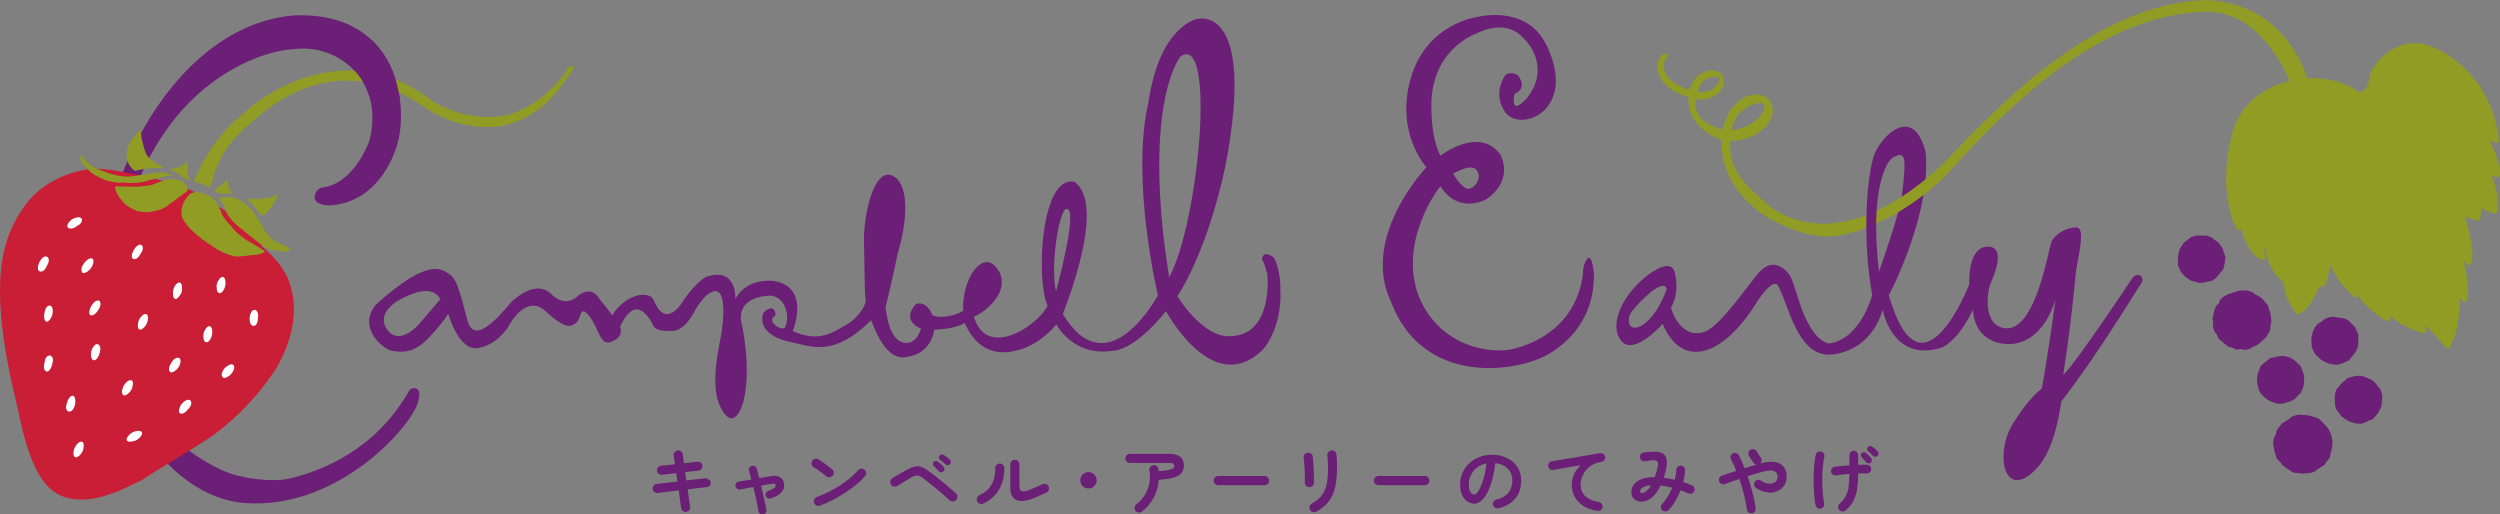 <?xml version="1.0" encoding="UTF-8"?><svg id="_レイヤー_2" xmlns="http://www.w3.org/2000/svg" viewBox="0 0 323.669 66.602"><rect x="0" y="0" width="323.669" height="66.602" fill="#808080" stroke="none"/><g id="_店舗情報"><path d="M319.354,34.179s.007.009.007.013l.005.005s-.006-.008-.011-.017c0,0-.001,0-.002-.001M322.954,19.605c-.202-.517-.413-.991-.571-1.335-.01-.017-.016-.034-.023-.045.13.033.254.078.363.122.179.07.308.139.308.137.112.058.243.051.348-.024.102-.07.155-.19.144-.312-.928-8.22-7.049-11.888-9.848-12.47-.105-.025-.214-.042-.314-.056-2.772-.363-5.511,1.631-6.492,3.926,0,0-.312,3.586-2.175,1.907-.152-.062-.251-.122-.251-.119-1.149-.683-2.509-.973-3.496-1.109-.79-.11-1.339-.114-1.353-.115,0,0-.331-.011-.875.025-1.361-3.978-4.773-9.751-13.166-10.138-14.184.456-26.709,13.483-34.082,21.314-12.403,11.517-20.492,7.311-23.228,4.624-.056-.048-.425-.423-.604-.574-3.078-2.593-3.882-4.924-3.579-7.132,2.088.04,4.234-1.039,5.062-2.538.188-.343.309-.685.362-1.017.139-.853-.163-1.637-.872-2.138l-.158-.085c-1.648-.624-3.28.131-4.6,2.12-.378.63-.662,1.432-.822,2.188-.076-.028-.406-.098-.482-.13-3.915-1.185-2.932-3.826-2.932-3.826,1.522.362,3.332-.643,3.512-1.894.106-.342.044-.808-.144-1.169-.392-.619-1.537-.797-2.328-.415-.852.291-1.659,1.196-1.917,2.298-.743-.204-1.894-.743-2.429-1.275-.356-.274-.908-.861-.915-1.761,0,0-.099-.475.34-1.012.437-.537-.105-.638-.105-.638,0,0-.395-.077-.683.427-.243.425-.435.915-.433,1.399.18.979.661,1.847,1.265,2.311.707.709,1.894,1.227,2.839,1.474-.277,3.826,3.707,5.347,3.707,5.347.191.085.385.114.577.169-.018.457-.371,4.593,3.586,8.279.3.281.728.601.808.68,1.637,1.55,6.011,3.53,8.934,3.593,4.303.197,12.037-3.623,16.848-9.156,6.74-7.372,18.543-19.52,32.316-19.949,5.98-.17,9.505,5.396,11.039,8.968-2.708.645-6.35,2.392-7.529,7.115-.219.892-.382,1.739-.49,2.54-.419,3.03-.136,5.392.26,7.007.194.807.419,1.422.597,1.841.09.212.169.374.226.483.028.055.054.1.073.13.009.016.018.031.025.044.006.009.009.012.019.027.004.006.009.01.025.03.033.009-.007.049.199.102.117.017.236-.031.312-.124.018-.027.039-.057.053-.089.804,3.478,2.53,4.027,2.641,4.041.12.032.247-.005.337-.1.08-.09.106-.223.063-.342,0,0-.033-.079-.062-.256-.03-.179-.058-.438-.035-.76-.002-.028-.002-.042.002-.057.022-.129.044-.123.038-.128,0,0,.003-.003.012,0,.254,1.624.848,2.779,1.415,3.538.297.399.586.689.817.884.125.093.205.164.285.214-.043,1,.339,1.946.728,2.657.21.388.428.705.593.932.084.113.153.2.201.263.028.034.048.058.062.074.006.01.013.015.017.02h.003c.019.026.036.043.053.057.005.002.014.012.039.021.063.035.093.038.121.04l.192-.031c1.309-.67,2.227-2.715,2.62-3.707.003.002.003.005.003.005.036.069.096.126.171.156.139.061.304.018.396-.103.425-.584.591-1.707.736-2.646.003-.026.006-.051.009-.072.705,1.443,1.425,2.424,2.013,3.072.366.405.679.678.902.857.111.088.198.151.262.193.017.013.031.026.045.031.063.063.15.1.244.097.122-.004.228-.074.284-.179.466.755,1.116,1.398,1.722,1.913.46.388.904.702,1.23.919.165.107.299.191.393.252.043.027.079.048.097.062.033.027.073.05.115.066.153.051.318-.013.401-.151.091-.164.125-.33.15-.49,1.565,1.546,4.102,2.153,4.24,2.193.134.018.263-.045.335-.162.072-.116.063-.26-.016-.372-.099-.125-.156-.308-.184-.487.585.452,1.166,1.053,1.631,1.584.302.347.562.664.742.896.096.115.168.211.226.28.03.036.05.064.076.089.065.03-.057.036.235.137-.001,0,.003-.002.005,0h.014c.019.002.058.007.138-.015.079-.019.134-.079.174-.137.657-1.012.98-2.327,1.15-3.566.159-1.135.182-2.253.178-2.971.149.255.239.499.239.496.053.134.179.219.321.216.14-.003.266-.093.31-.228.069-.183.114-.384.143-.602.137-.998-.054-2.296-.273-3.373-.089-.439-.186-.838-.269-1.159.034.028.069.057.098.088.108.091.194.19.258.259.031.032.054.059.07.079-.002-.002,0-.003-.004-.008.006.009.012.018.018.026h0s.002.004.003.004l.002.004c.025.029.048.054.081.075.089.063.205.078.309.039.105-.038.182-.127.208-.233.031-.123.06-.254.077-.393.161-1.206-.177-2.87-.54-4.277-.142-.539-.287-1.036-.417-1.447.201.113.401.203.59.278.253.098.483.17.652.223.084.024.154.045.197.062.014.002.026.004.031.01.08.048.173.062.265.038.105-.027.192-.103.227-.204.062-.155.101-.327.124-.514.044-.316.055-.674.051-1.008.25.214.517.37.758.485.25.117.473.192.638.239.083.02.151.037.194.05.012,0,.023.002.031.007.062.026.133.031.203.015.13-.035.229-.14.252-.271.014-.076.026-.152.037-.235.164-1.217-.125-2.523-.447-3.544-.096-.311-.197-.592-.293-.835.247.097.465.155.607.18.025,0,.055.004.095.004.037-.019.093.039.272-.131l.076-.179s0-.006.005-.031c.096-.803-.301-1.964-.701-3.004M224.908,15.057c.612-.924,2.233-1.995,3.419-1.635.235.199.137.861-.439,1.589-.663.841-2.192,1.785-3.753,1.81.116-.513.479-1.273.774-1.764M220.867,10.226c1.046-.466,1.855-.252,1.803-.044-.021.316-.694,1.278-1.066,1.435-.755.428-1.726.282-1.805.274.043-.286.432-1.414,1.068-1.666M297.802,40.108s-.004-.008-.01-.015c.018.015.036.036.05.057-.009-.015-.023-.025-.04-.042" style="fill:#919c25;"/><path d="M294.027,41.088c.019.184.044.36.035.54-.005.182-.08.349-.116.526-.036.179.027.382-.031.55-.06.173-.167.326-.253.485-.082.161-.178.316-.284.464-.105.148-.257.251-.383.382-.124.131-.263.237-.403.35-.143.11-.269.235-.425.326-.156.091-.328.135-.495.201-.169.067-.3.247-.478.288-.175.042-.361.079-.545.098-.182.016-.368-.096-.547-.103-.185-.009-.38.091-.557.058-.18-.032-.334-.171-.504-.231-.173-.061-.374-.058-.534-.141-.161-.084-.299-.218-.444-.323-.149-.106-.275-.239-.407-.362-.13-.124-.31-.212-.423-.357-.112-.139-.124-.354-.214-.511-.091-.156-.253-.281-.321-.449-.066-.167-.128-.345-.172-.522-.04-.176.036-.373.018-.557-.018-.182-.089-.358-.082-.536.01-.185.077-.358.111-.534.032-.181.052-.362.112-.53.058-.175.12-.346.204-.507.082-.16.246-.268.353-.415.103-.146.111-.376.234-.508.125-.13.273-.252.415-.361.143-.113.322-.181.481-.272.157-.089.347-.101.516-.17.167-.067.328-.138.505-.181.173-.042.339-.143.523-.162.182-.016.37-.028.548-.022.183.011.375,0,.552.036.178.033.359.098.527.157.173.061.289.248.45.332.16.084.333.134.478.24.15.103.312.192.442.318.131.124.22.286.333.428.112.14.277.25.367.405.09.158.09.359.156.529.069.165.121.332.163.509.043.176.077.349.093.53M301.883,56.617c-.043-.179-.077-.361-.144-.53-.069-.169-.162-.33-.251-.486-.09-.154-.212-.292-.324-.438-.112-.142-.243-.268-.374-.39-.132-.126-.231-.294-.379-.398-.147-.105-.307-.207-.468-.289-.16-.082-.36-.084-.531-.146-.17-.058-.34-.119-.52-.154-.176-.032-.356-.032-.538-.039-.179-.011-.364-.079-.548-.063-.183.016-.372.032-.546.075-.178.042-.354.114-.519.179-.169.069-.278.255-.435.345-.157.094-.307.18-.448.292-.142.111-.336.166-.461.296-.125.131-.223.287-.329.433-.106.149-.243.282-.324.446-.084.159-.063.362-.123.535-.059.17-.208.321-.243.501-.034.174-.063.361-.071.545-.008.181.037.367.055.549.018.185.082.357.125.532.04.18.064.363.134.527.066.169.118.351.206.507.091.158.29.242.402.384.112.142.188.314.319.437.131.124.288.214.438.321.146.103.293.2.455.286.16.08.292.243.463.303.17.058.371.02.551.055.177.032.353.07.535.078.178.009.358-.012.543-.028.181-.02.369-.003.54-.046.179-.045.362-.084.527-.149.17-.067.294-.224.45-.317.158-.089.299-.192.442-.304.142-.114.34-.163.462-.295.125-.131.19-.316.296-.462.106-.146.268-.262.351-.425.082-.157.066-.364.127-.537.059-.169.098-.339.132-.517.035-.179.074-.35.082-.532.009-.179.059-.361.042-.546-.019-.183-.061-.362-.102-.535M287.91,32.741c-.048-.174-.059-.357-.136-.516-.076-.161-.188-.303-.29-.448-.106-.145-.197-.301-.322-.428-.13-.126-.303-.19-.45-.292-.147-.101-.261-.264-.423-.339-.163-.074-.335-.14-.51-.186-.173-.045-.36-.006-.542-.019-.176-.014-.353-.032-.533-.015-.182.018-.37-.005-.54.043-.174.047-.349.115-.507.192-.165.079-.289.223-.433.327-.144.104-.303.194-.428.321-.125.126-.221.281-.324.429-.098.147-.196.298-.271.462-.073.16-.081.343-.125.517-.043.171-.1.336-.115.518-.014.174.018.345.034.526.018.184-.058.379-.009.548.047.174.141.339.216.499.078.161.156.329.262.475.104.144.248.262.377.387.127.125.268.235.415.338s.295.201.46.277c.161.076.348.073.522.119.171.045.333.149.513.163.175.014.357-.04.537-.057.181-.017.343-.08.513-.128.177-.048.38-.009.54-.086.165-.077.311-.189.457-.293.146-.104.239-.271.363-.399.126-.128.227-.265.328-.414.103-.146.271-.257.348-.419.074-.161.085-.351.133-.525.045-.173.072-.346.089-.529.013-.175.064-.357.046-.54-.016-.182-.145-.339-.192-.509M305.309,43.277c-.05-.174-.144-.336-.221-.497-.076-.163-.139-.34-.243-.485-.103-.146-.268-.25-.393-.376-.129-.123-.232-.286-.379-.388-.147-.103-.312-.195-.474-.27-.161-.072-.359-.06-.536-.103-.17-.045-.345-.052-.526-.065-.174-.014-.356-.101-.535-.084-.182.019-.367.044-.537.091-.174.047-.339.141-.498.217-.162.077-.273.234-.417.337-.146.104-.34.151-.466.278-.124.126-.255.262-.357.408-.099.147-.157.328-.233.49-.072.162-.121.334-.168.51-.045.172-.062.348-.077.528-.012.175.012.35.028.53.018.181-.019.371.027.541.048.172.13.339.207.5.076.161.171.315.275.458.104.147.26.247.386.37.127.128.244.258.393.362.145.099.316.152.478.228.162.071.308.183.482.228.173.044.35.076.529.089.174.015.359.059.541.043.181-.015.354-.097.522-.145.174-.045.339-.116.5-.192.161-.077.345-.127.49-.228.146-.105.212-.301.338-.429.125-.125.235-.256.335-.402.1-.148.217-.281.291-.443.073-.163.154-.325.198-.497.045-.169.053-.349.069-.527.012-.176-.018-.347-.034-.53-.018-.181.051-.378.005-.546M298.23,48.341c-.049-.175-.136-.333-.212-.493-.078-.161-.107-.356-.211-.501-.102-.146-.275-.242-.403-.365-.125-.125-.236-.279-.382-.382-.147-.101-.31-.189-.473-.263-.163-.075-.338-.135-.513-.179-.171-.044-.356-.054-.535-.071-.175-.013-.352.038-.535.056-.179.015-.344.073-.514.119-.174.048-.373.02-.533.095-.162.079-.273.242-.415.344-.149.103-.288.204-.413.332-.125.128-.302.216-.402.363-.103.148-.111.347-.186.509-.073.165-.15.319-.195.494-.046.172-.068.344-.08.525-.015.175-.038.351-.02.533.016.183.069.35.116.52.047.175.054.362.131.523.076.162.167.324.27.469.103.144.248.265.375.389.129.126.267.243.411.343.148.102.308.184.472.26.162.07.326.136.502.183.17.042.344.119.525.133.175.012.362-.014.541-.034.182-.016.347-.103.515-.149.177-.047.351-.081.511-.159.164-.077.339-.134.485-.238.147-.101.244-.264.371-.393.125-.128.283-.227.385-.376.103-.147.181-.316.253-.477.076-.162.122-.339.169-.514.043-.168.03-.352.046-.531.014-.176.055-.352.039-.534-.017-.18-.046-.361-.093-.53M308.358,50.902c-.05-.173-.118-.349-.192-.509-.077-.162-.24-.276-.344-.422-.104-.142-.196-.3-.322-.423-.127-.127-.265-.243-.413-.343-.147-.101-.327-.138-.49-.213-.161-.076-.309-.174-.485-.22-.17-.044-.343-.107-.523-.12-.176-.015-.357.004-.536.022-.183.017-.357.059-.526.107-.174.049-.362.068-.522.143-.162.075-.27.245-.413.35-.147.105-.289.201-.413.328-.126.129-.229.268-.33.415-.1.145-.276.255-.35.419-.072.159-.127.341-.172.516-.044.173-.039.359-.052.537-.014.177.008.355.025.538.016.18-.012.37.034.542.047.174.122.348.197.51.076.157.243.271.345.415.103.145.176.319.303.442.128.122.295.201.443.305.147.102.286.21.45.284.161.072.327.138.502.181.17.047.346.107.526.121.174.012.361.045.542.027.182-.019.357-.092.528-.139.174-.049.31-.184.473-.258.16-.079.375-.071.519-.17.144-.105.24-.278.366-.403.125-.129.249-.257.352-.403.101-.148.17-.312.242-.474.074-.163.169-.32.212-.495.046-.17.022-.357.036-.534.013-.177.077-.355.061-.533-.018-.183-.026-.373-.071-.542M54.133,52.027c-.673,2.865-10.131,14.046-22.516,13.096-10.179-.803-19.164-14.371-18.562-29.863C13.593,21.49,23.48,3.143,38.147,1.987c12.923-.467,14.586,10.694,13.488,15.889-.628,2.994-3.14,8.333-8.903,8.712,0,0-1.853.051-1.987-.919-.053-.592.304-1.322,1.113-1.416,4.11-.564,5.99-6.096,5.99-6.096,1.964-7.969-4.273-12.588-9.932-11.78-4.318.156-20.799,5.188-23.113,30.684.294,15.432,8.843,21.519,14.11,23.887,2.481,1.116,6.519,1.459,8.375,1.047,4.072-.905,11.267-3.58,15.704-11.447.192-.342,1.804-.835,1.14,1.48M165.756,37.465c.231,3.039-.908,6.833-2.798,8.286-6.244,5.291-12.001-5.467-12.001-5.467,0,0-3.805,4.953-6.879,5.124-5.128.833-7.315-3.417-7.315-3.417,0,0-2,2.688-5.268,3.417-4.976,1.196-6.44-3.417-6.585-3.588-1.463.853-3.951.853-3.951.853,0,0-.293,3.418-4.098,3.589-2.634,0-3.951-4.781-4.097-4.781-4.829,4.781-7.61,3.414-10.683,2.732-3.073-.683-3.365-2.393-3.365-2.564-.149-1.262.352-1.432.927-1.701.58-.268,1.041.809.551,1.076-.491.272-.051.873-.051.873.475.537,1.357.847,1.526.451.738-1.76-.294-4.366-2.371-4.052-3.95.341-3.361,3.185-3.361,3.185,0,0,1.463,5.975.292,10.587-.586,1.881-1.611,3.246-2.927.685-1.318-2.562-.438-6.833,0-9.052.385-1.946.79-6.177-.772-5.996-1.406.201-2.593,2.579-2.593,2.579,0,0-1.317,2.734-3.072,2.563-3.073,0-1.758-.856-3.513-2.394-1.755-1.536-3.072,1.881-3.072,1.881,0,0,.585,1.196-1.025,1.879-1.611.682-1.611-1.54-2.927-3.246-1.317-1.71-1.027.34-1.757.853-.732.514-1.317.853-3.952-1.536-2.634-2.391-4.83,2.05-4.83,2.05,0,0-1.462,2.392-3.95,2.734-2.487.34-3.805-4.441-3.805-4.441,0,0-.439.854-2.489,3.074-2.049,2.22-3.806,1.88-4.828,1.707-1.025-.171-4.536-2.903-2.05-5.978,7.026-6.32,8.601-4.492,9.512-3.931.914.565,1.317,2.052,2.342,5.983,1.022,3.927,5.414-2.224,5.853-2.565.439-.341,3.074-2.734,4.975-.855,1.903,1.879,3.367.343,3.367.343,0,0,1.757-1.707,2.926.342.407.511,1.314,1.567,1.642,2.13.124-.578,2.214-3.018,4.377-2.678.389.06.739.178,1.006.718,1.61,3.93,3.805,0,3.805,0,0,0,1.463-2.219,2.928-3.072,4.096-1.37,3.803,2.902,3.803,2.902,0,0,1.028-2.62,4.83-2.391,5.041.686,2.6,6.504,2.6,6.504,3.365,1.536,5.203.179,6.854-.77.855-.431,2.116-1.555,2.605-2.989-.21-1.954-.147-5.498-.233-7.489-.146-3.418,1.199-9.778,3.54-8.922,2.341.851,2.162,5.621.845,10.061-.664,3.173-1.554,7.015-1.616,6.975.455,3.45,1.345,4.24,2.182,4.597,1.888.522,2.421-1.796,2.421-1.796,0,0-2.678-.902-.636-3.175,1.22-.397,2.026,1.018,2.072,1.443,1.158.541,3.227.014,4.045-.571-.167-2.874,1.124-4.826,1.124-4.826,0,0,1.884-3.258,3.612-.067,1.375,3.161-3.219,5.806-3.366,5.637,1.611,5.637,8.285,1.22,9.542-1.388-1.536-3.298-.884-17.056,3.508-16.03,4.256,3.154-1.524,16.938-1.524,17.112,5.824,9.68,12.308-2.419,12.308-2.419,0,0-3.572-14.886-1.234-24.978,1.47-10.049,6.352-10.814,6.352-10.814,0,0,7.675-2.11,3.617,19.054-2.472,11.537-6.243,16.872-6.22,16.839,0,0,3.296,5.456,6.896,5.18,5.605-.181,4.755-8.026,4.755-8.026,0,0-.442-1.675-.638-1.791-.195-.117.079-.564.079-.564.349-.652,1.387.21,1.387.21.531.692.936,3.009.849,4.114M57.009,38.746c-1.171-2.22-4.392-.342-4.829-.171-.441.171-3.658,1.878-2.049,4.097,1.607,2.223,4.097-.682,4.097-.682l2.781-3.245ZM138.18,27.065c-.937-.513-2.265,7.069-1.464,10.654,0,0,2.864-10.395,1.464-10.654M151.37,35.923c3.881-7.261,6.106-31.873,1.447-28.6-2.335,3.433-4.012,12.667-1.447,28.6M204.961,34.949c0-.465.931-3.493,1.398.35.233,8.377-7.056,11.137-7.056,11.137-5.674,2.234-15.544,2.216-19.168-7.261-4.124-8.491,4.545-17.523,4.545-17.523,0,0-4.097-4.413-2.028-11.55,2.071-7.137,8.703-7.925,8.703-7.925,0,0,6.179-1.61,8.791,3.522,2.944,5.925.174,8.967-1.878,9.595-1.378.471-3.039.226-3.708-1.312-1.176-2.174.288-4.183.288-4.183,0,0,.55-.739,1.715-.008,1.258,1.802-.459,2.339-.459,2.339,0,0-.804,3.244,1.693.447,2.54-3.366.759-6.412-.634-7.714-2.362-2.569-5.932-.557-5.932-.557,0,0-5.448,1.724-5.9,8.547-.171,5.208,1.164,7.304,1.164,7.304,0,0,4.999-3.91,7.765-.133,1.745,3.727-1.913,5.82-1.913,5.82,0,0-3.529,1.956-5.86-1.742-.198.199-5.161,6.634-3.035,13.618,2.43,7.084,9.521,8.296,12.736,7.396,8.569-2.402,8.77-9.701,8.77-10.167M188.15,22.488s1.236,2.298,2.225,1.907c.986-.393,1.477-1.838.652-2.512-.829-.672-2.877.605-2.877.605M242.389,38.185c-1.413-7.81-.594-15.938.299-18.245.895-2.306,4.995-6.483,6.601-.323.831,8.109-4.749,18.619-4.749,18.619,4.21,14.598,10.418-1.438,10.418-1.438,0,0-.271-4.872,2.405-4.872s.356,4.739.356,4.739c-.518,1.351-.977,5.634,1.982,5.837,3.908.27,5.532-10.379,5.889-11.167.534-1.186,2.138-1.894,3.209-1.894s.577,2.422-.019,5.566c0,0-.58,6.725-1.661,13.546,1.839-1.799,8.927-12.512,8.927-12.512.911-1.058,1.591-.038,1.25.529-.579.808-5.885,9.635-10.433,15.409-.767,5.469-2.275,7.721-3.211,8.7-4.1,4.303-5.475-1.742-3.109-5.724.711-1.199,2.218-3.411,3.812-4.674.966-5.406,1.763-11.525,1.763-11.525-1.272,4.288-4.131,6.352-7.186,5.669-3.57-.732-3.489-4.349-3.489-4.349,0,0-2.09,4.663-4.662,5.091-5.887,1.422-7.031-5.067-7.031-5.067-1.821,6.034-7.143,5.821-7.143,5.821-3.99-.223-5.063-6.468-6.293-8.696-.64-1.865-3.207,2.425-3.207,2.425,0,0-3.084,5.158-6.767,5.829-3.683.667-5.064-3.569-5.064-3.569,0,0-3.683,4.236-5.371,2.228-1.688-2.007.153-6.022,3.376-8.474,3.224-2.455,3.53-.447,3.53-.447.745,2.928-.516,4.555-.465,4.705.946,2.744,2.548,3.526,4.147,3.099,1.688-.444,4.145-3.789,6.905-7.357,1.818-2.345,3.368-1.222,4.218-.178.442.548.905,2.323,1.437,3.901.523,1.549,1.768,4.629,3.667,5.072l-.002.023c4.206-.528,5.672-6.295,5.672-6.295M215.792,37.409c-.504-1.673-4.244,2.404-4.678,3.137-.43.732-.429,2.474,1.296,1.672,2.193-1.161,3.381-4.809,3.381-4.809M246.254,25.116c.604-4.954.426-5.577-1.15-4.742-.837.442-3.08,4.055-1.84,14.812,0,0,2.908-8.182,2.99-10.07" style="fill:#6b1f76;"/><path d="M249.971,22.649c-1.737,1.479-3.383,2.646-4.936,3.552l.066,1.646c1.665-.931,3.334-2.065,4.878-3.358l-.009-1.839Z" style="fill:#919c25;"/><path d="M74.077,9.138c-2.267,3.471-4.454,5.936-8.638,7.079-.81.178-1.608.236-2.374.236-4.337,0-7.614-2.234-7.78-2.347-9.432-6.723-17.218-2.783-21.417.609l-2.33,2.041c-4.203,3.715-4.02,7.959-4.51,7.503-.391-.365-1.377-.627-1.777-.722-.09-.022-.139-.12-.104-.205,1.839-4.434,4.547-7.049,5.27-7.695l2.053-1.773c4.48-3.62,14.131-8.124,23.438-.83.031.021,4.028,2.707,8.964,2.008,2.887-.408,6.452-2.784,8.596-6.112,0,0,.29-.435.58-.403.29.032.269.282.027.612" style="fill:#919c25;"/><path d="M48.201,5.253c2.172,2.107,3.216,4.935,3.57,7.58.035-.016-3.022-.33-3.98-.449-.597-1.895-1.776-3.395-3.258-4.434.03.014,3.66-2.69,3.668-2.697" style="fill:#6b1f76;"/><path d="M33.952,31.947s2.539,1.941,3.445,4.447c1.714,4.485-.299,9.059-1.735,11.464-2.968,4.419-5.978,6.977-8.337,8.681-2.358,1.597-6.453,3.937-8.889,5.583-2.372,1.12-6.934,3.748-10.772,1.948-4.136-2.058-4.979-10.226-5.899-13.38C.343,44.405-.144,39.924.036,36.198c.161-3.341.955-6.731,3.497-9.986,2.542-3.255,7.284-4.787,10.316-4.245,1.117-.021,8.47,1.529,10.512,2.486,2.043.958,8.42,4.675,9.59,7.493" style="fill:#c91e35;"/><path d="M23.518,37.808c-.068.231-.217.406-.331.559-.169.227-.346.387-.517.336-.171-.05-.25-.278-.27-.56-.013-.191-.032-.422.036-.653.068-.231.172-.441.287-.594.169-.227.4-.366.571-.317.17.05.246.295.266.576.013.192.026.421-.042.652" style="fill:#fff;"/><path d="M23.351,46.988c.063-.275.02-.534-.128-.632-.149-.098-.411-.044-.639.123-.154.113-.286.307-.419.508-.132.201-.219.408-.262.595-.063.275-.018.484.13.582.149.098.354.049.581-.119.155-.113.344-.248.477-.449.133-.201.218-.421.26-.608" style="fill:#fff;"/><path d="M18.478,32.286c.052-.277-.03-.475-.182-.567-.152-.092-.344-.045-.565.132-.15.12-.276.295-.4.501-.124.206-.211.402-.247.59-.052.277-.019.477.133.569.152.092.362.049.584-.127.15-.119.269-.307.393-.513.125-.206.249-.397.284-.586" style="fill:#fff;"/><path d="M27.468,42.757c-.035-.281-.137-.495-.311-.535-.173-.041-.362.104-.518.339-.106.159-.223.357-.278.592-.055.234-.034.462-.01.652.035.281.141.465.314.505.173.041.359-.071.516-.306.106-.159.206-.363.261-.597.055-.234.05-.46.026-.65" style="fill:#fff;"/><path d="M29.182,36.391c-.035-.281-.137-.495-.311-.535-.173-.041-.362.104-.518.339-.106.159-.223.357-.278.592-.055.234-.034.462-.01.652.035.281.141.465.314.505.173.041.359-.071.516-.306.106-.159.206-.363.261-.597.055-.234.05-.46.026-.65" style="fill:#fff;"/><path d="M33.382,40.551c-.076-.272-.229-.421-.406-.437-.177-.015-.362.101-.482.356-.082.173-.145.397-.166.638-.021.24.001.472.053.656.076.272.24.417.418.432.177.015.358-.101.479-.356.082-.173.103-.4.124-.64.021-.24.033-.465-.018-.649" style="fill:#fff;"/><path d="M30.284,47.832c.088-.268.032-.497-.106-.608-.139-.111-.349-.072-.591.074-.164.098-.373.207-.523.395-.151.188-.262.399-.322.581-.088.268-.017.483.121.594.139.112.331.078.574-.068.164-.098.362-.211.512-.399.151-.188.276-.387.335-.569" style="fill:#fff;"/><path d="M17.188,49.868c.046-.278.026-.522-.129-.61-.155-.089-.405-.019-.622.162-.147.123-.294.305-.414.514s-.183.432-.214.621c-.046.279.007.515.161.603.155.089.379.006.596-.175.147-.123.306-.286.425-.495.12-.209.165-.432.196-.621" style="fill:#fff;"/><path d="M10.83,57.804c.024-.281-.015-.522-.175-.598-.161-.076-.405.013-.607.21-.137.134-.27.327-.373.545-.103.218-.149.445-.165.636-.024.281.047.513.208.589.161.076.378-.023.58-.221.137-.134.283-.309.386-.526.103-.218.13-.443.147-.634" style="fill:#fff;"/><path d="M6.857,46.527c-.039-.28-.191-.454-.364-.492-.174-.039-.395.047-.549.284-.104.161-.129.398-.182.633-.053.235-.098.455-.072.645.038.28.167.472.34.511.174.039.333-.105.487-.342.104-.161.185-.358.237-.593.053-.235.129-.456.103-.646" style="fill:#fff;"/><path d="M12.988,45.059c-.029-.281-.174-.455-.347-.5-.172-.045-.356.056-.518.288-.109.157-.231.353-.291.586s-.071.465-.051.656c.029.281.149.509.321.553.172.045.379-.101.541-.333.11-.157.197-.366.257-.599.06-.233.107-.46.088-.651" style="fill:#fff;"/><path d="M9.741,51.778c-.019-.282-.105-.487-.275-.538-.17-.05-.351.077-.52.302-.116.153-.199.353-.267.584-.068.231-.145.445-.132.636.019.282.146.462.317.512.17.051.396-.014.566-.24.115-.153.205-.374.274-.605.068-.231.052-.46.039-.652" style="fill:#fff;"/><path d="M19.156,41.24c.021-.281-.046-.487-.207-.561-.162-.075-.366.005-.566.205-.135.135-.285.309-.386.527-.1.219-.13.446-.144.638-.021.281.028.529.19.603.162.074.391-.041.591-.241.135-.135.272-.318.372-.537.101-.219.136-.443.15-.634" style="fill:#fff;"/><path d="M6.822,40.054c-.038-.28-.157-.451-.331-.49s-.363.058-.518.295c-.105.161-.162.377-.215.612-.053.235-.062.451-.036.641.038.281.126.496.299.535s.341-.121.495-.357c.104-.16.216-.352.269-.586.053-.235.062-.459.036-.649" style="fill:#fff;"/><path d="M12.989,39.553c.057-.277.011-.514-.139-.608-.151-.094-.382-.028-.606.144-.152.117-.281.3-.408.504-.128.205-.204.407-.243.595-.057.276-.054.518.098.612.151.094.381.006.605-.166.152-.117.292-.287.42-.491.128-.205.236-.402.274-.59" style="fill:#fff;"/><path d="M12.067,34.115c.067-.274.027-.537-.121-.637-.147-.1-.386-.013-.617.151-.156.111-.323.262-.459.461-.135.199-.25.402-.295.588-.067.274-.027.539.12.639.147.1.386.009.616-.155.156-.111.334-.254.469-.452.135-.199.24-.408.286-.594" style="fill:#fff;"/><path d="M10.468,28.888c.171-.225.181-.448.085-.598-.095-.15-.292-.195-.568-.137-.187.04-.415.086-.618.215-.203.129-.359.302-.475.454-.171.225-.223.451-.128.601.095.15.323.209.6.151.187-.04.379-.161.582-.29.203-.129.405-.243.521-.395" style="fill:#fff;"/><path d="M6.313,33.804c.032-.281-.067-.489-.226-.569-.159-.08-.384-.035-.591.156-.141.13-.281.317-.391.531-.109.215-.174.44-.196.63-.032.281.057.498.215.578.159.081.394.032.602-.16.141-.13.241-.341.349-.556.109-.215.215-.421.237-.612" style="fill:#fff;"/><path d="M24.72,52.466c.092-.267.052-.523-.086-.636s-.392-.094-.636.049c-.165.096-.339.254-.491.44-.153.186-.222.405-.284.586-.092.267-.089.471.048.584.138.113.349.094.594-.049.165-.096.318-.254.471-.441.153-.186.322-.353.385-.534" style="fill:#fff;"/><path d="M18.179,56.563c.182-.216.261-.472.173-.626-.088-.155-.342-.188-.621-.143-.189.03-.407.094-.616.212-.21.119-.38.27-.503.416-.182.216-.279.455-.192.61.088.155.339.178.619.133.189-.031.419-.066.628-.184.21-.118.39-.27.513-.417" style="fill:#fff;"/><path d="M24.849,24.989c.218-.084.461-.152.754-.122.228.023.469.124.749.201.29.08.572.182.833.348.248.158.504.331.71.571.187.219.319.497.456.789.109.231.397,1.046.506,1.206.135.199.303.427.491.661.164.206.381.391.561.606.179.213.352.432.524.636.175.209.43.41.713.623.242.182.484.403.76.578.271.171.564.313.83.469.298.175.574.349.814.493.466.277.753.453.703.544-.056.101-.348.256-.805.353-.264.057-.583.043-.907.086-.295.039-.6.089-.9.109-.32.022-.631.086-.907.079-.392-.011-.709-.1-.885-.19-.187-.02-.451-.123-.774-.273-.223-.104-.487-.203-.752-.355-.226-.13-.462-.28-.706-.437-.227-.147-.455-.309-.687-.473-.223-.158-.467-.299-.688-.469-.221-.17-.441-.343-.651-.518-.217-.182-.421-.375-.618-.558-.212-.198-.412-.395-.589-.588-.204-.222-.352-.464-.493-.67-.186-.27-.32-.517-.363-.738-.061-.309-.054-.609-.008-.89.049-.307.143-.595.263-.851.141-.299.337-.541.491-.745.163-.241.346-.385.576-.473M28.536,25.932c.182.253.614.882.632,1.12.017.215.163.489.33.767.151.25.338.486.504.671.079.088.297.349.647.659.203.18.47.352.729.571.225.189.455.401.703.601.239.193.482.388.728.575.252.192.491.394.733.563.273.192.524.382.762.523.339.2.641.333.851.371.261.048.527.066.789.116.259.05.518.138.793.124.247-.013.497-.103.769-.218.266-.113-.115-.309-.553-.507-.354-.16-.73-.344-.856-.389-.272-.098-.508-.249-.732-.429-.225-.181-.432-.379-.611-.598-.19-.234-.394-.451-.533-.678-.184-.299-.31-.579-.411-.759-.108-.194-.286-.474-.506-.81-.159-.242-.302-.54-.521-.81-.192-.237-.431-.458-.671-.688-.225-.217-.478-.413-.745-.602-.277-.194-.554-.36-.846-.451-.326-.102-.656-.114-.951-.13-.392-.022-.736-.041-.962-.008-.183.028-.2.235-.07.416M24.235,24.207c-.147-.268-.303-.493-.511-.645-.227-.165-.494-.238-.768-.294-.264-.054-.54-.103-.824-.083-.273.02-.547.093-.817.158-.276.067-.538.166-.788.256-.287.103-.553.201-.774.299-.201.089-.531.112-.913.156-.284.033-.598.094-.928.108-.308.013-.625.019-.933.021-.329.001-.647-.031-.931-.039-.393-.01-.723-.02-.93-.036-.126-.009-.244.116-.222.241.037.21.133.491.293.793.121.228.303.451.493.69.168.211.335.446.556.64.207.181.462.31.715.455.238.136.479.29.758.377.275.086.549.107.808.134.285.03.557.048.816.025.287-.026.551-.1.799-.167.29-.079.565-.134.785-.231.349-.155.594-.326.718-.394.111-.062.341-.258.639-.477.199-.146.425-.306.645-.473.222-.168.447-.329.64-.478.318-.246.576-.425.639-.479.197-.17.071-.512.036-.556M21.991,22.523c-.24-.066-.506-.158-.795-.177-.261-.017-.54-.01-.817.001-.272.012-.544.075-.809.104-.284.032-.551.099-.8.142-.314.053-.601.049-.809.098-.265.062-.551.102-.861.121-.276.018-.568.062-.875.043-.279-.017-.571-.056-.872-.105-.278-.046-.56-.132-.854-.207-.275-.07-.549-.167-.835-.263-.27-.091-.538-.202-.816-.318-.332-.138-.633-.25-.876-.405-.313-.198-.558-.405-.751-.603-.287-.295-.455-.573-.56-.781-.102-.204-.241-.093-.25.047-.02.298.039.605.215.896.151.249.402.454.643.682.222.21.423.468.682.65.263.185.557.322.818.467.306.17.605.292.851.391.228.092.512.158.833.213.268.046.556.103.858.126.284.022.578,0,.868.005.295.006.589.058.867.049.312-.01.607-.033.866-.057.374-.035.674-.098.852-.152.144-.044.464-.137.858-.239.266-.07.577-.101.878-.174.299-.073.59-.183.86-.241.388-.084.714-.129.878-.135.106-.004.02-.115-.248-.178M32.812,26.594c.191.225.36.478.527.692.238.303.453.533.632.568.165.033.437-.179.724-.515.184-.215.37-.479.547-.744.183-.273.347-.553.472-.791.263-.499.352-.817.027-.555-.196.158-.511.268-.878.345-.291.061-.617.093-.945.116-.324.024-.65.024-.951.024-.379,0-.715.007-.95-.01-.15-.011.026.207.153.287.221.14.442.347.642.583M20.807,21.482c-.192-.096-.464-.241-.746-.426-.231-.152-.472-.331-.68-.532-.215-.208-.402-.443-.511-.692-.129-.295-.204-.62-.286-.933-.087-.331-.182-.653-.231-.948-.069-.406-.089-.755-.121-.968-.014-.101-.142-.134-.214-.061-.216.223-.399.444-.566.654-.196.245-.366.474-.501.701-.162.272-.303.524-.391.77-.107.301-.163.586-.18.846-.022.317.02.605.09.857.085.308.23.564.376.773.231.33.492.523.611.597.033.02.058.035.093.018.22-.102.526-.16.863-.214.281-.045.584-.103.888-.125.308-.022.616-.029.893-.038.373-.013.693-.005.893-.015.127-.006-.165-.209-.279-.266M24.564,23.202c-.138-.245-.239-.46-.294-.666-.067-.259-.081-.496-.066-.724.016-.24.072-.472.117-.719.032-.173-.188-.201-.25-.089-.088.158-.28.334-.539.481-.196.112-.433.198-.679.264-.234.062-.479.102-.722.092-.069-.003-.095.099-.033.128.381.175.889.425,1.112.628.138.125.371.279.607.409.259.144.525.261.668.295.053.013.105-.051.078-.098M27.9,24.732c.205.139.2.147.396.297.048.037.103.051.163.043.111-.016.401-.031.703-.031.258-.001.525.016.701.044.099.016.245-.011.169-.095-.196-.216-.318-.477-.403-.74-.092-.289-.145-.581-.162-.831-.009-.126-.052-.225-.163-.075-.127.171-.4.425-.693.661-.281.226-.585.428-.799.526-.147.071-.028.123.088.202" style="fill:#919c25;"/><path d="M88.841,66.266c-.16.019-.306-.021-.437-.12-.131-.099-.207-.229-.226-.389-.019-.173-.058-.466-.116-.879-.058-.413-.122-.876-.192-1.388-.41.045-.801.091-1.172.139s-.693.088-.965.12c-.272.032-.469.058-.591.077-.16.019-.304-.022-.432-.125s-.199-.234-.211-.394c-.019-.167.022-.312.125-.437.103-.125.234-.196.394-.216.102-.013.288-.034.557-.062.269-.029.589-.066.961-.111.371-.045.762-.089,1.172-.134l-.154-1.095c-.423.045-.806.09-1.148.134-.343.045-.578.074-.706.087-.161.019-.303-.024-.428-.13-.125-.106-.197-.239-.216-.399-.013-.16.032-.303.134-.428.103-.125.234-.197.394-.216.103-.013.322-.037.658-.072.336-.035.719-.078,1.148-.129-.076-.5-.131-.871-.163-1.115-.026-.166.013-.314.116-.442.102-.128.234-.201.394-.221.166-.026.313.011.442.111.128.099.201.232.221.399.013.121.034.28.062.475.029.196.059.418.091.668.378-.045.724-.085,1.038-.12.313-.035.554-.063.72-.081.16-.02.303.022.428.125.125.103.194.237.206.404.013.16-.03.303-.129.427-.099.125-.232.194-.399.207-.16.013-.394.035-.701.067-.308.032-.644.071-1.009.116l.154,1.085c.39-.051.759-.096,1.105-.134.346-.038.644-.073.893-.105.25-.032.419-.051.509-.058.205.083.361.163.471.24.109.077.17.17.183.279.019.16-.022.304-.125.432-.103.129-.234.199-.394.212-.096.006-.266.024-.509.053-.243.029-.536.063-.879.101-.343.039-.706.084-1.09.135.07.518.136.982.197,1.388.061.407.104.69.129.85.032.161-.003.306-.106.437-.103.131-.237.21-.403.235" style="fill:#6b1f76;"/><path d="M98.813,66.593c-.141.025-.272-.002-.394-.082-.122-.08-.196-.191-.221-.331-.039-.231-.092-.516-.159-.855-.067-.339-.144-.704-.231-1.095-.086-.39-.178-.781-.274-1.172-.352.064-.682.123-.99.178-.307.054-.551.098-.73.129-.141.019-.269-.014-.384-.101-.116-.086-.186-.2-.212-.341-.019-.141.014-.267.101-.379.086-.112.2-.178.341-.197.16-.026.384-.063.673-.111.288-.048.605-.101.951-.158-.109-.442-.212-.813-.308-1.115-.045-.134-.032-.265.038-.394.071-.128.176-.211.317-.25.141-.038.273-.024.398.044.125.067.207.171.245.312.051.161.103.346.154.557.051.212.106.436.163.673l1.451-.25c1.005-.173,1.592.119,1.758.875.089.422-.005.807-.283,1.153-.279.346-.754.627-1.427.845-.135.045-.264.038-.389-.019-.125-.058-.213-.157-.264-.298-.045-.135-.038-.266.019-.394s.157-.215.298-.259c.295-.109.512-.205.653-.288.141-.083.232-.165.274-.246.041-.08.053-.158.033-.235-.013-.077-.054-.131-.125-.163-.071-.032-.183-.032-.336,0-.192.032-.412.071-.658.115-.246.045-.501.093-.764.144.096.391.188.78.274,1.167.087.388.167.748.241,1.081.073.333.133.615.178.845.026.141-.002.271-.082.389-.08.119-.191.194-.331.226" style="fill:#6b1f76;"/><path d="M106.989,61.674c-.244-.205-.516-.418-.817-.639-.301-.221-.573-.402-.817-.543-.141-.09-.231-.213-.269-.37-.039-.157-.016-.306.067-.447.09-.141.213-.232.37-.273.157-.042.306-.018.446.072.173.109.37.242.591.398.221.157.435.312.643.466.208.154.379.285.514.394.128.103.203.236.226.399.022.163-.018.309-.12.437-.103.128-.236.203-.399.226-.163.022-.309-.018-.437-.12M106.163,65.459c-.154.058-.306.051-.456-.019-.151-.071-.254-.183-.312-.336-.058-.153-.051-.306.019-.456.071-.15.183-.254.336-.312.513-.179,1.03-.4,1.552-.663.522-.263,1.022-.549,1.499-.86.477-.311.913-.631,1.307-.961.394-.33.716-.648.966-.956.109-.128.245-.201.408-.221.163-.019.306.026.428.135.128.103.202.236.221.399.019.163-.026.309-.134.437-.263.32-.611.661-1.047,1.023-.436.362-.922.719-1.46,1.071-.538.352-1.092.679-1.662.98-.57.301-1.124.548-1.662.74" style="fill:#6b1f76;"/><path d="M122.909,64.748c-.192-.186-.434-.405-.725-.658-.291-.253-.6-.515-.927-.788-.326-.272-.647-.533-.961-.783-.314-.25-.589-.464-.826-.643-.179-.135-.343-.226-.49-.274-.147-.048-.299-.054-.456-.019-.157.036-.341.114-.553.236-.179.103-.384.224-.615.365-.231.141-.453.278-.668.413-.215.134-.389.244-.524.327-.141.083-.291.106-.451.067-.16-.038-.285-.128-.375-.269-.083-.141-.106-.291-.067-.451s.128-.282.269-.365c.134-.083.314-.192.538-.327.224-.134.46-.27.706-.408.247-.138.46-.258.639-.36.384-.205.719-.339,1.004-.403s.559-.054.821.029c.263.083.558.243.884.48.173.122.383.277.629.466.246.189.509.394.788.615.278.221.555.446.831.678.275.23.533.45.773.658.24.208.443.389.61.543.128.116.192.256.192.423s-.061.314-.182.442c-.116.115-.26.174-.433.178-.173.003-.317-.053-.433-.168M122.15,61.03c-.07.077-.165.116-.283.116s-.216-.042-.293-.125c-.045-.051-.11-.12-.197-.207-.086-.086-.176-.176-.269-.268s-.171-.172-.236-.236c-.058-.058-.086-.136-.086-.236s.035-.19.106-.274c.064-.07.143-.11.236-.12.093-.009.181.014.264.072.109.077.244.186.404.327.16.141.285.266.375.375.071.083.106.178.106.284s-.042.203-.125.293M122.429,60.127c-.051-.051-.123-.116-.216-.192-.093-.076-.189-.156-.288-.24-.099-.083-.184-.154-.254-.211-.064-.051-.101-.128-.111-.231-.009-.102.018-.195.082-.278.051-.071.125-.117.221-.139.096-.022.186-.008.269.043.122.064.266.16.433.288.166.128.301.24.404.336.083.077.128.17.134.279.006.109-.026.208-.096.298-.064.083-.154.131-.269.144-.116.013-.218-.019-.308-.096" style="fill:#6b1f76;"/><path d="M127.29,65.2c-.147.064-.298.069-.451.014-.154-.054-.266-.155-.336-.303-.064-.147-.069-.299-.014-.456.054-.157.155-.268.303-.331.519-.244.928-.54,1.23-.889.301-.349.516-.746.644-1.191.128-.446.192-.924.192-1.437,0-.166.058-.308.173-.423.115-.116.253-.173.413-.173.166,0,.306.058.418.173.112.115.168.256.168.423-.006,1.102-.246,2.043-.721,2.825-.474.781-1.147,1.37-2.017,1.768M133.583,64.584c-.557.211-1.044.304-1.46.279-.416-.026-.741-.178-.975-.456-.234-.279-.351-.69-.351-1.235v-3.055c0-.166.059-.308.178-.423.118-.115.258-.173.418-.173.167,0,.306.058.418.173.112.115.168.256.168.423v2.873c0,.609.368.778,1.105.509.288-.109.603-.237.946-.384.343-.147.648-.285.917-.413.147-.07.298-.081.452-.034.154.048.269.146.346.293.077.141.091.291.043.451-.048.161-.146.276-.293.346-.294.141-.611.287-.951.437-.339.151-.66.28-.961.389" style="fill:#6b1f76;"/><path d="M140.923,63.24c-.295,0-.545-.103-.75-.308s-.308-.455-.308-.75.103-.544.308-.749c.205-.205.455-.308.75-.308s.545.103.75.308c.205.205.308.455.308.749s-.103.545-.308.75c-.205.205-.455.308-.75.308" style="fill:#6b1f76;"/><path d="M147.841,66.237c-.128.102-.272.144-.432.125-.161-.019-.292-.093-.394-.221-.102-.128-.144-.274-.125-.437.019-.163.093-.296.221-.399.436-.339.798-.738,1.086-1.196.288-.458.488-.959.6-1.504s.117-1.108.014-1.691c-.026-.166.006-.316.096-.446.089-.132.214-.21.375-.236.167-.032.316-.003.447.086.131.09.21.218.235.384.013.045.021.093.024.144.003.051.008.102.014.153.576-.032,1.01-.081,1.302-.149.291-.067.487-.144.586-.23.099-.087.149-.175.149-.264,0-.134-.042-.239-.125-.312-.083-.074-.263-.111-.538-.111h-5.082c-.16,0-.299-.058-.418-.173-.118-.115-.178-.253-.178-.413,0-.166.059-.306.178-.418.119-.112.258-.168.418-.168h5.082c1.268,0,1.902.516,1.902,1.547,0,.384-.111.703-.331.956-.221.253-.57.447-1.047.581-.478.134-1.103.224-1.878.269-.058.833-.276,1.604-.654,2.316-.378.711-.887,1.313-1.527,1.806" style="fill:#6b1f76;"/><path d="M157.727,62.817c-.16,0-.299-.059-.418-.178-.118-.118-.178-.258-.178-.418,0-.166.059-.308.178-.423.119-.115.258-.173.418-.173h5.985c.166,0,.308.058.423.173.116.115.173.256.173.423,0,.16-.058.299-.173.418-.115.119-.256.178-.423.178h-5.985Z" style="fill:#6b1f76;"/><path d="M169.458,63.067c-.161-.013-.29-.08-.389-.202-.099-.121-.146-.269-.139-.442.013-.167.016-.389.01-.668-.007-.279-.016-.573-.029-.884-.013-.311-.03-.608-.053-.893s-.047-.518-.072-.697c-.025-.173.013-.323.116-.451.103-.128.234-.202.394-.221.166-.019.314.018.442.111.128.093.202.223.221.389.019.18.04.421.062.726.022.304.041.626.058.965.016.34.029.665.038.975.009.311.008.562-.005.754-.006.173-.075.307-.206.403-.131.096-.28.141-.447.134M170.418,66.247c-.141.083-.293.099-.456.048-.163-.051-.283-.147-.36-.288-.077-.147-.094-.298-.053-.451.042-.153.133-.272.274-.355.397-.218.73-.46,1-.725.269-.266.485-.575.648-.927.163-.353.282-.769.355-1.249.074-.48.111-1.047.111-1.701,0-.268-.008-.557-.024-.865-.016-.307-.04-.56-.072-.759-.019-.167.024-.314.13-.442.106-.128.239-.201.399-.221.166-.019.312.022.437.125.125.103.197.237.216.404.026.153.043.338.053.552.009.214.016.428.019.639.003.211.005.4.005.567,0,.923-.077,1.735-.231,2.436-.154.701-.424,1.313-.812,1.834-.388.522-.933.982-1.638,1.379" style="fill:#6b1f76;"/><path d="M178.479,62.817c-.16,0-.299-.059-.418-.178-.118-.118-.178-.258-.178-.418,0-.166.059-.308.178-.423.119-.115.258-.173.418-.173h5.985c.167,0,.308.058.423.173.116.115.173.256.173.423,0,.16-.058.299-.173.418-.115.119-.256.178-.423.178h-5.985Z" style="fill:#6b1f76;"/><path d="M194.024,65.805c-.16.038-.311.016-.452-.067-.141-.083-.23-.201-.269-.355-.038-.154-.016-.299.067-.437.083-.138.201-.226.356-.264.711-.186,1.234-.486,1.571-.903.336-.416.504-.945.504-1.585,0-.404-.09-.765-.269-1.086-.179-.32-.434-.58-.763-.778-.33-.198-.726-.32-1.187-.365-.116,1.076-.309,2.007-.581,2.791-.272.785-.593,1.39-.961,1.816-.368.426-.754.639-1.157.639-.34,0-.65-.099-.932-.298-.282-.199-.504-.484-.668-.855-.163-.371-.245-.817-.245-1.335,0-.531.101-1.03.303-1.494.202-.464.488-.873.86-1.225.371-.352.809-.628,1.312-.826.503-.198,1.055-.298,1.657-.298.73,0,1.379.139,1.946.418.567.279,1.013.666,1.34,1.162.327.497.49,1.075.49,1.735,0,.928-.248,1.702-.745,2.32-.496.618-1.222,1.049-2.176,1.292M190.892,64.027c.115,0,.248-.098.398-.293.151-.195.303-.472.457-.831.154-.359.294-.783.423-1.273.128-.49.224-1.033.288-1.629-.5.096-.919.28-1.259.552-.339.272-.596.596-.769.97-.173.375-.263.768-.269,1.177,0,.436.069.766.206.99.138.224.312.336.524.336" style="fill:#6b1f76;"/><path d="M206.831,66.141c-.756-.109-1.38-.328-1.874-.658-.493-.33-.86-.728-1.1-1.196-.24-.468-.361-.954-.361-1.46,0-.512.101-.991.303-1.436.202-.445.491-.831.87-1.158-.385.058-.795.124-1.23.197-.436.074-.858.147-1.268.221-.41.074-.768.139-1.076.197-.154.026-.295-.01-.423-.106-.128-.096-.205-.221-.231-.375-.026-.16.01-.303.106-.428.096-.125.224-.2.384-.226.205-.032.468-.075.788-.129.321-.054.679-.114,1.076-.178.397-.064.804-.131,1.22-.202.416-.071.825-.139,1.225-.207.4-.067.767-.129,1.1-.187.333-.058.606-.105.817-.144.147-.026.285.006.413.096.128.09.208.208.241.356.031.153.004.298-.082.432-.087.134-.206.214-.36.24-.468.064-.873.197-1.216.399-.343.201-.626.445-.85.73-.224.285-.391.588-.5.908-.109.321-.163.631-.163.932,0,.621.211,1.122.634,1.504.423.381.996.626,1.72.735.16.026.288.103.384.231.096.128.131.269.106.423-.026.161-.101.288-.226.384-.125.096-.268.131-.428.106" style="fill:#6b1f76;"/><path d="M215.209,66.064c-.116-.109-.177-.243-.183-.403-.006-.16.045-.298.154-.413.263-.263.506-.578.731-.946.224-.368.419-.754.586-1.158-.525-.134-1.028-.23-1.508-.288-.237.5-.506.916-.807,1.249-.301.333-.621.564-.96.692-.321.129-.634.172-.942.13-.308-.041-.562-.165-.764-.37-.202-.205-.303-.493-.303-.865,0-.352.106-.673.317-.961.211-.288.54-.52.985-.696s1.02-.264,1.724-.264c.135-.378.26-.813.375-1.307.089-.371.074-.62-.048-.745-.122-.125-.359-.165-.711-.12-.122.019-.279.042-.471.067-.192.026-.343.045-.451.058-.161.006-.301-.042-.423-.144s-.189-.234-.201-.394c-.007-.16.041-.299.144-.418.103-.119.234-.184.394-.197.134-.013.301-.029.5-.048.199-.019.362-.031.49-.038.807-.051,1.363.09,1.667.423.304.333.383.884.236,1.652-.045.23-.096.453-.154.667-.058.215-.119.421-.183.62.231.026.467.063.711.11.243.048.483.101.721.159.051-.218.093-.431.125-.639.032-.208.051-.408.058-.6.006-.16.063-.296.168-.408.106-.112.239-.171.399-.178.161,0,.296.056.409.168.112.112.165.249.158.408-.006.25-.03.504-.072.764-.042.259-.098.521-.168.783.198.064.392.129.581.197.189.067.373.136.552.206.147.064.251.17.312.317.061.147.059.295-.005.442-.058.141-.16.243-.308.308-.147.064-.294.064-.442,0-.166-.077-.336-.149-.509-.216-.173-.067-.346-.133-.519-.197-.199.513-.431.993-.696,1.441-.266.448-.549.823-.85,1.124-.109.109-.242.166-.399.173-.157.006-.296-.042-.418-.144M212.817,63.787c.154-.064.311-.173.471-.326.16-.154.317-.366.471-.634-.506.045-.866.141-1.081.288-.214.147-.325.311-.331.49,0,.103.04.174.12.216.08.042.197.031.351-.034" style="fill:#6b1f76;"/><path d="M226.805,66.449c-.154.025-.293-.009-.418-.106-.125-.096-.201-.224-.226-.384-.07-.563-.19-1.193-.36-1.888-.17-.695-.373-1.382-.61-2.061-.353.122-.691.239-1.014.351-.323.112-.616.216-.879.312-.147.051-.293.041-.437-.029-.144-.07-.242-.179-.293-.326-.051-.147-.042-.293.029-.437.07-.144.179-.241.327-.293.263-.09.554-.189.874-.298.32-.109.653-.218.999-.326-.103-.269-.211-.528-.326-.778-.116-.25-.234-.483-.356-.701-.076-.134-.094-.278-.053-.432.041-.154.133-.269.274-.346.141-.077.288-.093.442-.048.153.045.269.138.346.278.128.244.254.508.379.793s.248.581.37.889c.263-.083.524-.165.783-.245.259-.08.508-.152.745-.216-.16-.032-.288-.115-.384-.25l-.567-.865c-.089-.134-.118-.28-.086-.437.032-.157.116-.277.25-.36.128-.09.271-.117.428-.082s.28.117.37.245l.567.865c.083.122.116.253.096.394-.019.141-.084.259-.192.356l.221-.067c.628-.173,1.175-.223,1.643-.149.468.074.837.256,1.11.548.272.291.424.684.456,1.177.025.391-.031.74-.168,1.048-.138.308-.336.559-.596.754-.259.196-.561.326-.903.394-.343.067-.709.059-1.1-.024s-.781-.253-1.172-.509c-.134-.089-.221-.211-.259-.365-.039-.153-.016-.298.067-.432.089-.134.211-.221.365-.259.153-.039.298-.013.432.077.288.192.563.315.826.37.262.055.498.048.706-.019.208-.067.368-.184.48-.351.112-.166.159-.371.139-.615-.026-.282-.169-.484-.432-.605-.263-.121-.705-.109-1.326.038-.308.071-.642.161-1.004.269-.362.109-.732.224-1.11.346.166.487.32.98.461,1.48.141.5.263.977.365,1.431.103.455.176.871.221,1.249.019.16-.019.303-.115.428-.096.125-.224.197-.384.216" style="fill:#6b1f76;"/><path d="M235.73,65.843c-.154.032-.296.005-.428-.081-.131-.087-.213-.207-.245-.361-.064-.307-.117-.666-.159-1.076-.042-.41-.071-.85-.086-1.321-.016-.471-.018-.95-.005-1.436.013-.487.04-.958.081-1.413.042-.455.104-.87.187-1.249.032-.16.114-.282.245-.366.131-.083.277-.108.437-.076.154.026.272.106.356.24.083.134.109.282.077.442-.096.455-.167.953-.211,1.494-.045.541-.066,1.089-.062,1.643.003.554.027,1.081.072,1.58.045.5.106.932.183,1.297.032.161.005.306-.082.437-.086.131-.206.213-.36.245M238.959,66.074c-.122.103-.264.151-.428.144-.163-.006-.299-.067-.408-.182-.109-.122-.159-.264-.149-.428.009-.163.075-.296.196-.399.346-.314.61-.644.793-.99.182-.346.307-.748.375-1.206.067-.458.101-1.01.101-1.657-.314.026-.618.055-.913.087-.295.032-.557.067-.788.106-.16.026-.304-.003-.433-.086-.128-.083-.208-.202-.24-.356-.026-.16.005-.306.091-.437.086-.131.207-.21.361-.235.243-.032.535-.066.874-.101s.688-.066,1.047-.091v-1.307c0-.16.054-.296.164-.408.108-.112.243-.168.403-.168s.295.056.403.168c.109.112.163.248.163.408v1.249c.224-.013.433-.021.625-.024.192-.003.362-.001.509.005.16.006.294.067.404.183.108.115.156.253.144.413-.006.16-.069.291-.187.394-.118.103-.258.151-.418.144-.308-.013-.666-.013-1.076,0v.048c0,.666-.04,1.284-.12,1.854-.08.57-.235,1.094-.466,1.571-.231.477-.573.911-1.028,1.302M242.197,59.896c-.084.077-.184.111-.303.101-.119-.009-.213-.059-.284-.149-.076-.09-.173-.2-.288-.332-.115-.131-.221-.245-.317-.341-.064-.071-.096-.155-.096-.254s.042-.191.125-.274c.071-.071.155-.106.255-.106s.191.032.274.097c.103.076.221.179.356.307s.243.246.327.356c.077.089.11.191.101.303-.009.112-.059.21-.149.293M242.494,59.022c-.083-.089-.187-.195-.312-.317-.125-.121-.239-.228-.341-.317-.064-.064-.099-.147-.106-.25-.006-.102.026-.195.096-.278.07-.071.155-.111.255-.121.099-.009.191.014.274.072.109.071.234.165.375.283.141.119.259.229.355.331.077.084.115.181.115.293s-.041.213-.125.303c-.077.083-.173.125-.288.125s-.214-.042-.298-.125" style="fill:#6b1f76;"/></g></svg>